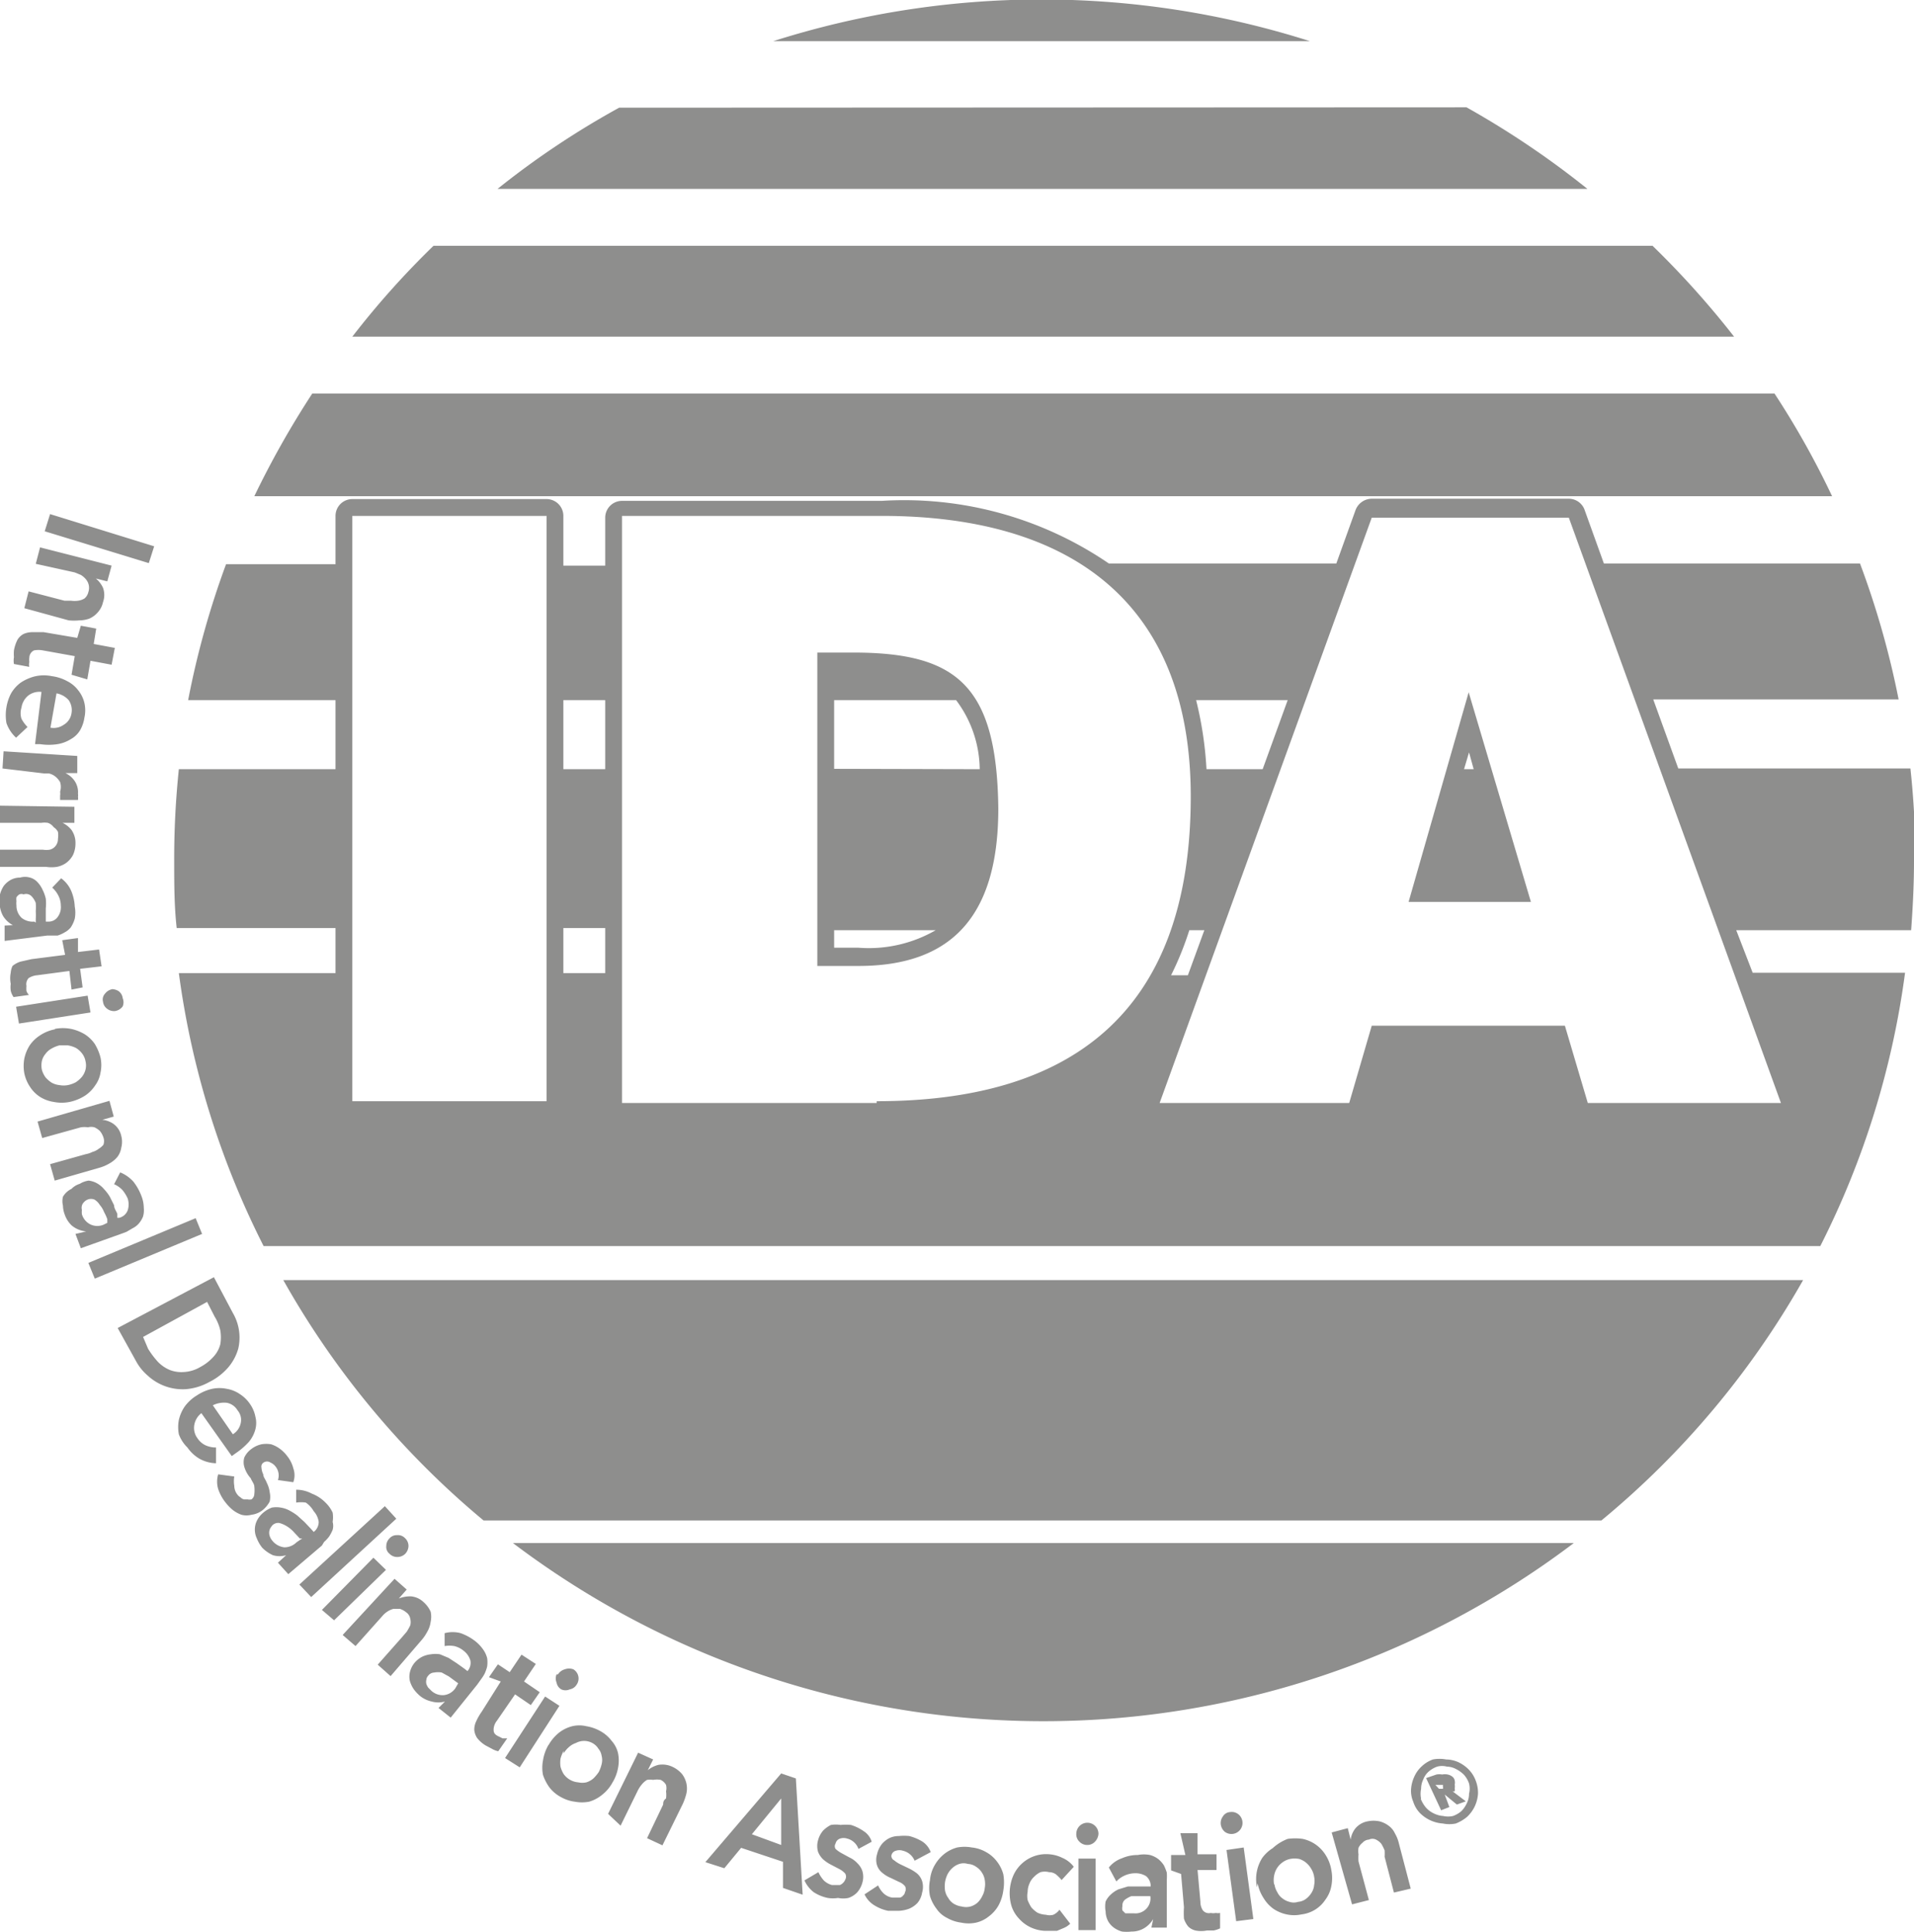 <svg xmlns="http://www.w3.org/2000/svg" viewBox="0 0 53.51 54"><defs><style>.cls-1{fill:#8e8e8d;}</style></defs><g id="Capa_2" data-name="Capa 2"><g id="Pie"><path class="cls-1" d="M12.81,47.05,12.74,47l-.19-.14-.2-.11a.56.56,0,0,0-.21,0,.22.22,0,0,0-.17.09.18.18,0,0,0-.05.11.25.25,0,0,0,0,.12.47.47,0,0,0,.05.1l.09.09a.46.46,0,0,0,.36.12.45.45,0,0,0,.31-.19Zm-.37.51h0a.69.69,0,0,1-.37,0,.78.78,0,0,1-.32-.15,1.07,1.07,0,0,1-.18-.19.8.8,0,0,1-.11-.23.53.53,0,0,1,0-.25.64.64,0,0,1,.12-.25.7.7,0,0,1,.22-.18.72.72,0,0,1,.25-.07.77.77,0,0,1,.25,0l.24.1.23.15.21.15.09.07,0,0a.35.35,0,0,0,.08-.3.54.54,0,0,0-.19-.27.64.64,0,0,0-.26-.13.82.82,0,0,0-.27,0l0-.36a.86.86,0,0,1,.45,0,1.47,1.47,0,0,1,.39.21,1.1,1.1,0,0,1,.24.25.72.72,0,0,1,.11.24.88.88,0,0,1,0,.23,1.18,1.18,0,0,1-.07.2,1.26,1.26,0,0,1-.11.17l-.1.14-.74.92-.34-.27ZM1.4,14.37l2.91.9-.15.47-2.91-.89Zm1.72,1.44L3,16.25l-.32-.08h0a.75.75,0,0,1,.2.26.59.59,0,0,1,0,.4.62.62,0,0,1-.15.29.66.66,0,0,1-.23.17.82.82,0,0,1-.28.05,1.54,1.54,0,0,1-.3,0L.68,17l.12-.47,1,.26.18,0a.74.74,0,0,0,.21,0,.49.49,0,0,0,.17-.06.33.33,0,0,0,.11-.18.37.37,0,0,0-.07-.36.55.55,0,0,0-.14-.12L2.09,16,1,15.76l.12-.46Zm-.86,1.68.43.08L2.62,18l.59.11-.09.47-.59-.11-.09.52L2,18.86l.09-.52-.89-.16a.66.66,0,0,0-.25,0,.23.23,0,0,0-.13.2.53.53,0,0,0,0,.13.23.23,0,0,0,0,.13l-.43-.08a.53.53,0,0,1,0-.19,1.11,1.11,0,0,1,0-.19,1.05,1.05,0,0,1,.1-.3.44.44,0,0,1,.17-.16.62.62,0,0,1,.25-.05l.31,0,.94.16Zm-.85,2.85a.49.49,0,0,0,.37-.08A.45.45,0,0,0,2,19.93a.49.49,0,0,0-.08-.36.6.6,0,0,0-.34-.19Zm-.25-1a.51.51,0,0,0-.38.11.54.54,0,0,0-.18.33.52.52,0,0,0,0,.31.91.91,0,0,0,.17.23l-.32.3a1,1,0,0,1-.27-.41,1.29,1.29,0,0,1,0-.44,1.28,1.28,0,0,1,.13-.39,1,1,0,0,1,.27-.3A1.26,1.26,0,0,1,1,18.9a1.11,1.11,0,0,1,.45,0,1.21,1.21,0,0,1,.43.14.88.88,0,0,1,.31.26.88.88,0,0,1,.17.35.94.94,0,0,1,0,.41,1,1,0,0,1-.12.35.69.69,0,0,1-.26.25,1,1,0,0,1-.37.14,1.6,1.6,0,0,1-.49,0l-.14,0Zm1,1.79,0,.48-.33,0h0a.64.64,0,0,1,.27.24.56.56,0,0,1,.08.34.19.19,0,0,1,0,.08.29.29,0,0,1,0,.09l-.5,0,0-.12a.36.36,0,0,0,0-.11.45.45,0,0,0,0-.27.56.56,0,0,0-.14-.16.44.44,0,0,0-.17-.08l-.13,0L.07,21.48.1,21Zm-.08,1.42V23H1.75A.71.71,0,0,1,2,23.2a.63.63,0,0,1,.11.38.76.76,0,0,1-.07.32.67.67,0,0,1-.19.22.68.68,0,0,1-.26.11,1,1,0,0,1-.3,0H0v-.48l1,0h.2a.58.58,0,0,0,.19,0,.29.29,0,0,0,.16-.1.3.3,0,0,0,.07-.2.65.65,0,0,0,0-.2.37.37,0,0,0-.12-.13A.34.34,0,0,0,1.34,23a.63.63,0,0,0-.19,0H0v-.48ZM1,25.79v-.1a2,2,0,0,0,0-.22A1.55,1.55,0,0,0,1,25.24a.54.54,0,0,0-.11-.18A.21.21,0,0,0,.66,25a.16.16,0,0,0-.12,0,.3.3,0,0,0-.08.08.36.36,0,0,0,0,.11.49.49,0,0,0,0,.12.46.46,0,0,0,.15.35.5.5,0,0,0,.35.1Zm-.64.07h0a.73.73,0,0,1-.27-.25.79.79,0,0,1-.1-.34A.74.74,0,0,1,0,25a.8.8,0,0,1,.1-.23.63.63,0,0,1,.19-.17.54.54,0,0,1,.27-.07.5.5,0,0,1,.28,0,.44.44,0,0,1,.21.13.77.77,0,0,1,.14.21,1.06,1.06,0,0,1,.09.25,1.26,1.26,0,0,1,0,.27l0,.25v.12h.06a.31.31,0,0,0,.28-.14.45.45,0,0,0,.08-.31.61.61,0,0,0-.07-.28.76.76,0,0,0-.17-.22l.25-.26a.86.86,0,0,1,.28.35,1.29,1.29,0,0,1,.1.44.92.92,0,0,1,0,.34.88.88,0,0,1-.11.24.55.55,0,0,1-.17.14.88.88,0,0,1-.2.09l-.2,0H1.32L.13,26.3l0-.43Zm1.38.42.44-.06,0,.39.59-.07.07.47-.6.07.07.52L2,27.66l-.06-.52-.9.12a.52.52,0,0,0-.24.08.25.25,0,0,0-.06.22.7.7,0,0,0,0,.14.3.3,0,0,0,.07.11l-.43.06a.49.49,0,0,1-.08-.18.72.72,0,0,1,0-.19.8.8,0,0,1,0-.31A.53.53,0,0,1,.35,27a.66.66,0,0,1,.22-.12l.31-.07.94-.12Zm1.34,1.37a.37.37,0,0,1,.23.05.28.28,0,0,1,.12.2.3.3,0,0,1,0,.23.33.33,0,0,1-.21.13A.31.31,0,0,1,3,28.2a.28.28,0,0,1-.12-.2.24.24,0,0,1,.06-.23.32.32,0,0,1,.2-.12m-.69.18.08.47-2,.31-.08-.47Zm-.79,1.39a.85.85,0,0,0-.22.09.5.5,0,0,0-.17.15.47.47,0,0,0-.1.2.63.63,0,0,0,0,.24.68.68,0,0,0,.1.21.8.8,0,0,0,.17.15.57.57,0,0,0,.22.07.65.65,0,0,0,.24,0,.83.83,0,0,0,.22-.08.8.8,0,0,0,.17-.15.54.54,0,0,0,.1-.2.49.49,0,0,0,0-.24.5.5,0,0,0-.1-.22.61.61,0,0,0-.17-.15.81.81,0,0,0-.22-.07H1.63m-.1-.46a1.19,1.19,0,0,1,.46,0,1.26,1.26,0,0,1,.38.15,1,1,0,0,1,.28.27,1.4,1.4,0,0,1,.16.38,1,1,0,0,1,0,.42.82.82,0,0,1-.15.36,1,1,0,0,1-.29.29,1.32,1.32,0,0,1-.42.17,1.14,1.14,0,0,1-.45,0,1,1,0,0,1-.38-.14.93.93,0,0,1-.28-.28A1.06,1.06,0,0,1,.68,30a1.14,1.14,0,0,1,0-.41,1.11,1.11,0,0,1,.15-.37,1,1,0,0,1,.29-.28,1.13,1.13,0,0,1,.42-.17m1.52,2,.12.44-.32.09h0a.66.66,0,0,1,.32.12.56.56,0,0,1,.21.33.64.64,0,0,1,0,.33.56.56,0,0,1-.11.26.79.79,0,0,1-.22.18,1.18,1.18,0,0,1-.28.12L1.53,33l-.13-.46,1-.28a.64.64,0,0,0,.18-.06.51.51,0,0,0,.18-.09A.53.53,0,0,0,2.89,32a.3.3,0,0,0,0-.21.52.52,0,0,0-.1-.18.56.56,0,0,0-.15-.1.35.35,0,0,0-.18,0,.69.69,0,0,0-.2,0l-1.08.3-.13-.46ZM3,34.18l0-.1a1.13,1.13,0,0,0-.09-.2.67.67,0,0,0-.12-.2.43.43,0,0,0-.15-.15.25.25,0,0,0-.19,0,.26.26,0,0,0-.1.07.21.21,0,0,0-.06.1.24.24,0,0,0,0,.12.5.5,0,0,0,0,.12.46.46,0,0,0,.25.29.45.45,0,0,0,.36,0Zm-.59.24h0A.73.73,0,0,1,2,34.25a.77.77,0,0,1-.19-.3.74.74,0,0,1-.05-.25.52.52,0,0,1,0-.25A.56.56,0,0,1,2,33.23a.53.53,0,0,1,.23-.14A.63.63,0,0,1,2.48,33a.62.62,0,0,1,.24.08.7.7,0,0,1,.19.16,1.16,1.16,0,0,1,.16.21l.12.24c0,.09.06.16.09.24l0,.11.05,0a.34.34,0,0,0,.24-.21.54.54,0,0,0,0-.33,1,1,0,0,0-.15-.24.73.73,0,0,0-.23-.16l.17-.33a1,1,0,0,1,.37.26,1.5,1.5,0,0,1,.22.39.94.94,0,0,1,.07.34A.66.66,0,0,1,4,34a.67.67,0,0,1-.12.2.55.55,0,0,1-.17.13l-.17.1-.16.06-1.12.4-.15-.4Zm3.06-.37.18.44-3,1.25-.18-.44ZM4.14,37.7a2.42,2.42,0,0,0,.27.36,1,1,0,0,0,.33.23.89.89,0,0,0,.4.06,1,1,0,0,0,.46-.14,1.33,1.33,0,0,0,.38-.3.8.8,0,0,0,.18-.34,1.21,1.21,0,0,0,0-.38A1.29,1.29,0,0,0,6,36.8l-.21-.41L4,37.37Zm1.84-2,.53,1a1.36,1.36,0,0,1,.15,1,1.4,1.4,0,0,1-.27.51,1.69,1.69,0,0,1-.54.42,1.61,1.61,0,0,1-.66.2,1.44,1.44,0,0,1-1.06-.38,1.42,1.42,0,0,1-.33-.41l-.51-.92ZM24,51.68a.45.45,0,0,0-.32-.29.31.31,0,0,0-.19,0,.19.19,0,0,0-.13.14.14.14,0,0,0,0,.15.83.83,0,0,0,.17.12l.22.12a.69.69,0,0,1,.22.16.55.55,0,0,1,.14.22.57.57,0,0,1,0,.32.68.68,0,0,1-.15.28.61.61,0,0,1-.24.15.7.7,0,0,1-.29,0,.92.92,0,0,1-.29,0,1.14,1.14,0,0,1-.39-.16.87.87,0,0,1-.26-.33l.39-.23a.91.91,0,0,0,.15.23.52.52,0,0,0,.23.13h.22a.28.28,0,0,0,.15-.15.17.17,0,0,0,0-.17.59.59,0,0,0-.17-.13l-.23-.12a1.07,1.07,0,0,1-.22-.15.6.6,0,0,1-.14-.21.58.58,0,0,1,0-.32.69.69,0,0,1,.14-.27.82.82,0,0,1,.22-.16.86.86,0,0,1,.27,0,1.36,1.36,0,0,1,.29,0,1.26,1.26,0,0,1,.35.17.53.53,0,0,1,.23.3Zm1.57.33a.47.47,0,0,0-.33-.28.31.31,0,0,0-.19,0,.17.17,0,0,0-.13.14A.14.14,0,0,0,25,52a.83.83,0,0,0,.17.11l.23.11a1.28,1.28,0,0,1,.23.14.48.48,0,0,1,.15.22.56.56,0,0,1,0,.32.6.6,0,0,1-.13.29.69.69,0,0,1-.23.16.94.94,0,0,1-.29.06l-.3,0a1.16,1.16,0,0,1-.38-.15.71.71,0,0,1-.28-.31l.38-.25a.71.71,0,0,0,.15.22.46.46,0,0,0,.24.12h.11l.11,0a.15.15,0,0,0,.09-.06.13.13,0,0,0,.05-.09.17.17,0,0,0,0-.17.43.43,0,0,0-.17-.12l-.23-.11a.88.88,0,0,1-.23-.14.45.45,0,0,1-.15-.21.52.52,0,0,1,0-.31.73.73,0,0,1,.13-.28.68.68,0,0,1,.21-.17.6.6,0,0,1,.27-.06,1.41,1.41,0,0,1,.29,0,1.38,1.38,0,0,1,.36.15.6.6,0,0,1,.24.3Zm.85.6a.87.87,0,0,0,0,.23.5.5,0,0,0,.09.21.46.46,0,0,0,.15.16.57.57,0,0,0,.23.08.47.47,0,0,0,.24,0,.49.49,0,0,0,.2-.11.59.59,0,0,0,.13-.18.57.57,0,0,0,.07-.22.65.65,0,0,0,0-.24.5.5,0,0,0-.08-.2.49.49,0,0,0-.16-.16.42.42,0,0,0-.23-.08.4.4,0,0,0-.24,0,.52.52,0,0,0-.19.11.62.62,0,0,0-.14.18.81.81,0,0,0-.07.22M26,52.55a1,1,0,0,1,.14-.43,1.08,1.08,0,0,1,.26-.3,1,1,0,0,1,.36-.18,1.12,1.12,0,0,1,.41,0,1,1,0,0,1,.4.13.94.94,0,0,1,.3.26,1,1,0,0,1,.18.36,1.34,1.34,0,0,1,0,.45,1.21,1.21,0,0,1-.14.43,1,1,0,0,1-.27.3.88.88,0,0,1-.35.17,1,1,0,0,1-.42,0,1.06,1.06,0,0,1-.39-.13.77.77,0,0,1-.3-.26A1.11,1.11,0,0,1,26,53a1.12,1.12,0,0,1,0-.45m3.68,0a1.21,1.21,0,0,0-.16-.16.33.33,0,0,0-.19-.06.47.47,0,0,0-.24,0,.59.59,0,0,0-.18.13.5.5,0,0,0-.13.19.59.59,0,0,0-.05.23.6.6,0,0,0,0,.23,1.24,1.24,0,0,0,.1.2.8.8,0,0,0,.17.15.61.61,0,0,0,.24.06.39.39,0,0,0,.21,0,.46.46,0,0,0,.17-.14l.3.39a.57.57,0,0,1-.18.12l-.19.08-.19,0h-.15a1.07,1.07,0,0,1-.4-.1,1,1,0,0,1-.32-.24.93.93,0,0,1-.21-.35,1.26,1.26,0,0,1,.06-.88,1,1,0,0,1,.24-.32,1,1,0,0,1,.76-.25,1,1,0,0,1,.36.1.78.78,0,0,1,.32.25Zm.47-.6h.48l0,2h-.48Zm-.06-.69a.31.31,0,0,1,.53-.22.31.31,0,0,1,.09.22.35.35,0,0,1-.1.22.29.29,0,0,1-.22.09.3.3,0,0,1-.22-.1.28.28,0,0,1-.08-.21M32.19,53h-.33l-.23,0a.77.77,0,0,0-.18.1.21.21,0,0,0-.07.18.27.27,0,0,0,0,.12l.08.08.11,0h.13a.42.42,0,0,0,.46-.48Zm.05.64h0a.72.72,0,0,1-.26.26.68.68,0,0,1-.35.09,1.15,1.15,0,0,1-.26,0,.7.7,0,0,1-.23-.11.56.56,0,0,1-.16-.18.6.6,0,0,1-.07-.27.79.79,0,0,1,0-.28.62.62,0,0,1,.15-.2.77.77,0,0,1,.21-.14l.26-.08.27,0h.37v0a.36.36,0,0,0-.13-.29.57.57,0,0,0-.32-.08.73.73,0,0,0-.29.07.69.69,0,0,0-.22.16L31,52.2a.81.81,0,0,1,.37-.26,1.08,1.08,0,0,1,.44-.09.9.9,0,0,1,.34,0,.67.67,0,0,1,.24.12.8.8,0,0,1,.15.17,1.67,1.67,0,0,1,.08.2,1.38,1.38,0,0,1,0,.2c0,.06,0,.12,0,.17l0,1.17-.43,0Zm.5-1.36,0-.43.4,0L33,51.24l.48,0,0,.59.53,0,0,.44-.53,0,.08.89a.43.43,0,0,0,.07.24.22.22,0,0,0,.22.07.35.35,0,0,0,.14,0,.33.33,0,0,0,.12,0l0,.43a.76.76,0,0,1-.18.06l-.19,0a.81.81,0,0,1-.32,0,.43.43,0,0,1-.2-.11.66.66,0,0,1-.12-.22,2.4,2.4,0,0,1,0-.32l-.08-.93Zm1.55-.57.48-.07.27,2-.48.06ZM34.13,51a.31.31,0,0,1,.06-.23.25.25,0,0,1,.2-.12.3.3,0,0,1,.23.06.31.31,0,0,1-.15.55.31.31,0,0,1-.23-.06.33.33,0,0,1-.11-.2M6.51,40.09a.48.48,0,0,0,.22-.31.41.41,0,0,0-.09-.36.44.44,0,0,0-.3-.21.71.71,0,0,0-.39.07Zm-.88-.59a.53.53,0,0,0-.2.34.48.48,0,0,0,.09.36.55.55,0,0,0,.23.2.72.72,0,0,0,.29.06l0,.44a1,1,0,0,1-.47-.13,1.08,1.08,0,0,1-.33-.31A1,1,0,0,1,5,40.09a1.08,1.08,0,0,1,0-.4,1.1,1.1,0,0,1,.16-.37A1.18,1.18,0,0,1,5.51,39a1.27,1.27,0,0,1,.42-.18,1,1,0,0,1,.41,0,.91.91,0,0,1,.37.15,1,1,0,0,1,.29.29.91.91,0,0,1,.14.34.69.69,0,0,1,0,.35.9.9,0,0,1-.18.35,2,2,0,0,1-.37.32l-.11.08Zm2.14,1.87A.4.4,0,0,0,7.71,41a.36.36,0,0,0-.15-.12.17.17,0,0,0-.19,0,.13.13,0,0,0-.06.14.49.49,0,0,0,.05.19c0,.08.07.15.1.24a.79.79,0,0,1,.08.26.6.6,0,0,1,0,.26.78.78,0,0,1-.21.25.63.63,0,0,1-.3.12.54.54,0,0,1-.28,0,.89.89,0,0,1-.25-.14,1.31,1.31,0,0,1-.2-.21,1.22,1.22,0,0,1-.2-.37.71.71,0,0,1,0-.41l.45.06a.78.78,0,0,0,0,.26.4.4,0,0,0,.09.25.27.27,0,0,0,.08.07.21.21,0,0,0,.1.06l.1,0a.25.25,0,0,0,.11,0,.19.19,0,0,0,.08-.15.91.91,0,0,0,0-.21c0-.07-.07-.15-.1-.23A.81.81,0,0,1,6.83,41a.46.46,0,0,1,0-.26.61.61,0,0,1,.2-.24.71.71,0,0,1,.28-.13.8.8,0,0,1,.27,0,.85.85,0,0,1,.25.13,1,1,0,0,1,.2.2.91.91,0,0,1,.17.34.58.58,0,0,1,0,.39ZM8.45,43,8.38,43l-.15-.16A.9.9,0,0,0,8,42.65a.77.77,0,0,0-.19-.08.23.23,0,0,0-.19.06.46.46,0,0,0-.07.1.28.28,0,0,0,0,.23.33.33,0,0,0,.06.1.5.5,0,0,0,.34.19.48.48,0,0,0,.34-.14ZM8,43.47H8a.65.65,0,0,1-.37,0,1,1,0,0,1-.3-.21A1,1,0,0,1,7.18,43a.57.57,0,0,1,0-.49.69.69,0,0,1,.17-.22.83.83,0,0,1,.25-.15.7.7,0,0,1,.25,0,.75.75,0,0,1,.24.08,1.64,1.64,0,0,1,.22.14l.2.18.18.19.08.09,0,0a.35.35,0,0,0,.14-.28.55.55,0,0,0-.14-.3A.72.72,0,0,0,8.55,42,.9.9,0,0,0,8.28,42l0-.36a.93.93,0,0,1,.44.11A1.06,1.06,0,0,1,9.1,42a.92.92,0,0,1,.2.28.85.85,0,0,1,0,.26.41.41,0,0,1,0,.22,1.14,1.14,0,0,1-.1.19,1,1,0,0,1-.14.15L9,43.2,8.06,44l-.29-.32Zm.7,1.17-.33-.35,2.39-2.19.32.35ZM10.89,43a.26.26,0,0,1,.21-.09.27.27,0,0,1,.22.08.3.3,0,0,1,.1.22.33.33,0,0,1-.09.22.31.31,0,0,1-.22.09.29.29,0,0,1-.22-.09.24.24,0,0,1-.09-.22.29.29,0,0,1,.09-.21m-.45.54.35.34L9.34,45.29,9,45Zm.59.59.34.3-.22.25h0a.88.88,0,0,1,.33-.06.58.58,0,0,1,.36.16.78.78,0,0,1,.2.27.66.66,0,0,1,0,.28.72.72,0,0,1-.09.27,1.23,1.23,0,0,1-.17.25l-.86,1-.36-.32.69-.78.12-.14a1.62,1.62,0,0,0,.1-.18.37.37,0,0,0,0-.18.27.27,0,0,0-.11-.18.54.54,0,0,0-.18-.1h-.18a.56.56,0,0,0-.16.07.64.64,0,0,0-.15.13l-.75.84-.36-.31Zm2.64,2.75.25-.36.33.22.33-.49.4.26-.33.49.44.3-.25.36-.44-.3-.51.74a.42.42,0,0,0-.09.23c0,.07,0,.14.13.2l.12.06.13,0-.25.36a.6.6,0,0,1-.18-.07l-.17-.09a.86.86,0,0,1-.24-.21.49.49,0,0,1-.08-.22.52.52,0,0,1,.05-.24,1.64,1.64,0,0,1,.16-.28L14,47Zm1.93-.08a.33.33,0,0,1,.19-.14.34.34,0,0,1,.24,0,.3.3,0,0,1,.09.43.28.28,0,0,1-.19.13.29.29,0,0,1-.24,0,.28.28,0,0,1-.13-.19.3.3,0,0,1,0-.23m-.32.62.4.26-1.11,1.72-.41-.26Zm.52,1.52a.85.85,0,0,0-.09.22.81.81,0,0,0,0,.22.78.78,0,0,0,.09.21.56.56,0,0,0,.41.23.53.53,0,0,0,.22,0,.56.56,0,0,0,.2-.11,1.19,1.19,0,0,0,.15-.18,1,1,0,0,0,.08-.22.45.45,0,0,0,0-.23.4.4,0,0,0-.09-.2.44.44,0,0,0-.17-.16.48.48,0,0,0-.46,0,.52.52,0,0,0-.19.11.65.65,0,0,0-.15.18m-.42-.24a1.21,1.21,0,0,1,.29-.34,1,1,0,0,1,.37-.18.85.85,0,0,1,.39,0,1.19,1.19,0,0,1,.4.14,1,1,0,0,1,.31.27.78.78,0,0,1,.18.35,1.05,1.05,0,0,1,0,.4,1.21,1.21,0,0,1-.16.42,1.09,1.09,0,0,1-.29.34,1,1,0,0,1-.36.19,1.07,1.07,0,0,1-.4,0,1.06,1.06,0,0,1-.39-.13,1,1,0,0,1-.32-.27,1.29,1.29,0,0,1-.18-.35,1.07,1.07,0,0,1,0-.4,1.23,1.23,0,0,1,.15-.43m2.51.21.42.19-.15.3h0a.77.77,0,0,1,.3-.15.66.66,0,0,1,.4.06.78.78,0,0,1,.26.2.68.68,0,0,1,.12.26.66.66,0,0,1,0,.28,1.66,1.66,0,0,1-.1.29l-.57,1.16-.43-.2.45-.94c0-.05,0-.11.08-.17a.71.71,0,0,0,0-.2.37.37,0,0,0,0-.18.34.34,0,0,0-.15-.14.58.58,0,0,0-.21,0,.55.55,0,0,0-.17,0,.53.53,0,0,0-.14.12.91.91,0,0,0-.11.16l-.49,1L17,50.7Zm4,2.58,0-1.3-.82,1Zm0-2,.41.14.19,3.25-.55-.19,0-.73-1.17-.39-.47.57-.53-.17Zm13.79,3.1a.58.58,0,0,0,.08.22.46.46,0,0,0,.14.17.54.54,0,0,0,.2.1.39.39,0,0,0,.24,0,.43.43,0,0,0,.23-.09.61.61,0,0,0,.15-.17.48.48,0,0,0,.07-.21.59.59,0,0,0,0-.23.58.58,0,0,0-.08-.22.61.61,0,0,0-.14-.17.56.56,0,0,0-.2-.11.69.69,0,0,0-.25,0,.55.55,0,0,0-.22.1.57.57,0,0,0-.15.16.6.6,0,0,0-.08.21.65.65,0,0,0,0,.24m-.48.08a1.13,1.13,0,0,1,0-.45,1.11,1.11,0,0,1,.15-.37,1.06,1.06,0,0,1,.29-.27A1.32,1.32,0,0,1,36,51.4a1.48,1.48,0,0,1,.42,0,1,1,0,0,1,.64.45,1.11,1.11,0,0,1,.16.42,1.14,1.14,0,0,1,0,.45.89.89,0,0,1-.16.37.93.93,0,0,1-.67.42,1,1,0,0,1-.42,0,1.05,1.05,0,0,1-.36-.15,1,1,0,0,1-.28-.3,1.13,1.13,0,0,1-.17-.42m2.07-1.42.45-.12.08.32h0a.65.65,0,0,1,.13-.31.58.58,0,0,1,.34-.2.81.81,0,0,1,.34,0,.72.72,0,0,1,.25.12.55.55,0,0,1,.18.22,1,1,0,0,1,.11.28l.33,1.26-.47.11-.26-1a1.67,1.67,0,0,0,0-.18,1.5,1.5,0,0,0-.09-.18.44.44,0,0,0-.15-.12.23.23,0,0,0-.2,0,.26.26,0,0,0-.18.09.36.36,0,0,0-.11.14.57.57,0,0,0,0,.18,1.36,1.36,0,0,0,0,.2l.29,1.08-.47.12Zm3-1.22.11,0,0,0s0,0,0,0l0,0a.15.15,0,0,0,0-.06l0-.05h-.1l0,0-.11,0Zm-.36-.3.29-.1a.47.47,0,0,1,.16,0,.38.38,0,0,1,.15,0,.31.31,0,0,1,.12.05.18.18,0,0,1,.08.12.26.26,0,0,1,0,.11.36.36,0,0,1,0,.11.22.22,0,0,1,0,.08.15.15,0,0,1-.06,0l.37.28-.25.09-.34-.28,0,0,.13.35-.23.09Zm-.15.58a.87.87,0,0,0,.15.25.69.69,0,0,0,.22.16.71.71,0,0,0,.26.07.63.63,0,0,0,.27,0,.72.72,0,0,0,.24-.14.78.78,0,0,0,.15-.22.58.58,0,0,0,.06-.26.59.59,0,0,0,0-.29.72.72,0,0,0-.14-.24.82.82,0,0,0-.22-.16.56.56,0,0,0-.26-.07.51.51,0,0,0-.27,0,.72.72,0,0,0-.24.14.54.54,0,0,0-.15.22.58.58,0,0,0-.06.26.66.66,0,0,0,0,.28m-.22.08a.76.76,0,0,1-.06-.36,1,1,0,0,1,.09-.34.86.86,0,0,1,.21-.29.89.89,0,0,1,.31-.19,1,1,0,0,1,.37,0,.85.85,0,0,1,.35.08,1,1,0,0,1,.29.21.89.89,0,0,1,.19.31.93.93,0,0,1,.06.37,1,1,0,0,1-.09.34,1,1,0,0,1-.21.29,1.13,1.13,0,0,1-.32.19.9.9,0,0,1-.36,0,1,1,0,0,1-.64-.29.8.8,0,0,1-.19-.32m-25.2-7.23H44a24.57,24.57,0,0,1-29.66,0ZM7.92,35.78l42.49,0a24.14,24.14,0,0,1-5.64,6.72l-31.25,0A24.09,24.09,0,0,1,7.92,35.78ZM44.38,5.28l-30.47,0a23.67,23.67,0,0,1,3.4-2.27L41,3A24.81,24.81,0,0,1,44.38,5.28Zm6.84,8.59H7.11A25.34,25.34,0,0,1,8.73,11H49.61A23.7,23.7,0,0,1,51.22,13.87ZM36.62,1.15l-15,0a24.73,24.73,0,0,1,15,0ZM48.48,9.41l-38.63,0a23.79,23.79,0,0,1,2.27-2.54l34.08,0A24.91,24.91,0,0,1,48.48,9.41ZM23.85,18.24h-1V27H24c2.53,0,3.91-1.31,3.91-4.4C27.87,19.15,26.74,18.24,23.85,18.24ZM24,26.49h-.68V26h2.84A3.74,3.74,0,0,1,24,26.49Zm-.68-5V19.57h3.41a3.26,3.26,0,0,1,.66,1.93Zm30.23,2.56a24.29,24.29,0,0,0-.14-2.57H46.92l-.7-1.93h6.86A24.21,24.21,0,0,0,52,15.75H44.84l-.54-1.5a.47.47,0,0,0-.44-.31H38.35a.49.49,0,0,0-.45.31l-.54,1.5H31A10.15,10.15,0,0,0,24.65,14H17.39a.47.47,0,0,0-.47.47v1.34H15.75V14.42a.47.47,0,0,0-.47-.47H9.85a.47.47,0,0,0-.47.47v1.35H6.32a24,24,0,0,0-1.06,3.8H9.38V21.5H5a24.11,24.11,0,0,0-.13,2.56c0,.63,0,1.26.07,1.88H9.38V27.2H5a23.82,23.82,0,0,0,2.37,7.63l43.52,0a23.8,23.8,0,0,0,2.37-7.64H49L48.54,26h4.89C53.48,25.32,53.51,24.69,53.51,24.06ZM15.28,30.78H9.85V14.42h5.43Zm1.64-3.58H15.75V25.94h1.17Zm0-5.7H15.75V19.57h1.17ZM36,19.57l-.7,1.93H33.73a10.28,10.28,0,0,0-.29-1.93ZM33.67,26l-.46,1.26h-.47A8.73,8.73,0,0,0,33.25,26Zm-9.16,4.83H17.39V14.42h7.26c5.33,0,8.64,2.46,8.64,7.84C33.29,28.42,29.82,30.78,24.51,30.78Zm25.28,0h-5.4l-.64-2.16h-5.4l-.63,2.16h-5.3l5.93-16.36h5.51ZM39.38,25.21H42.8l-1.74-5.86ZM41.2,21.5h-.27l.14-.47Z"></path></g></g></svg>